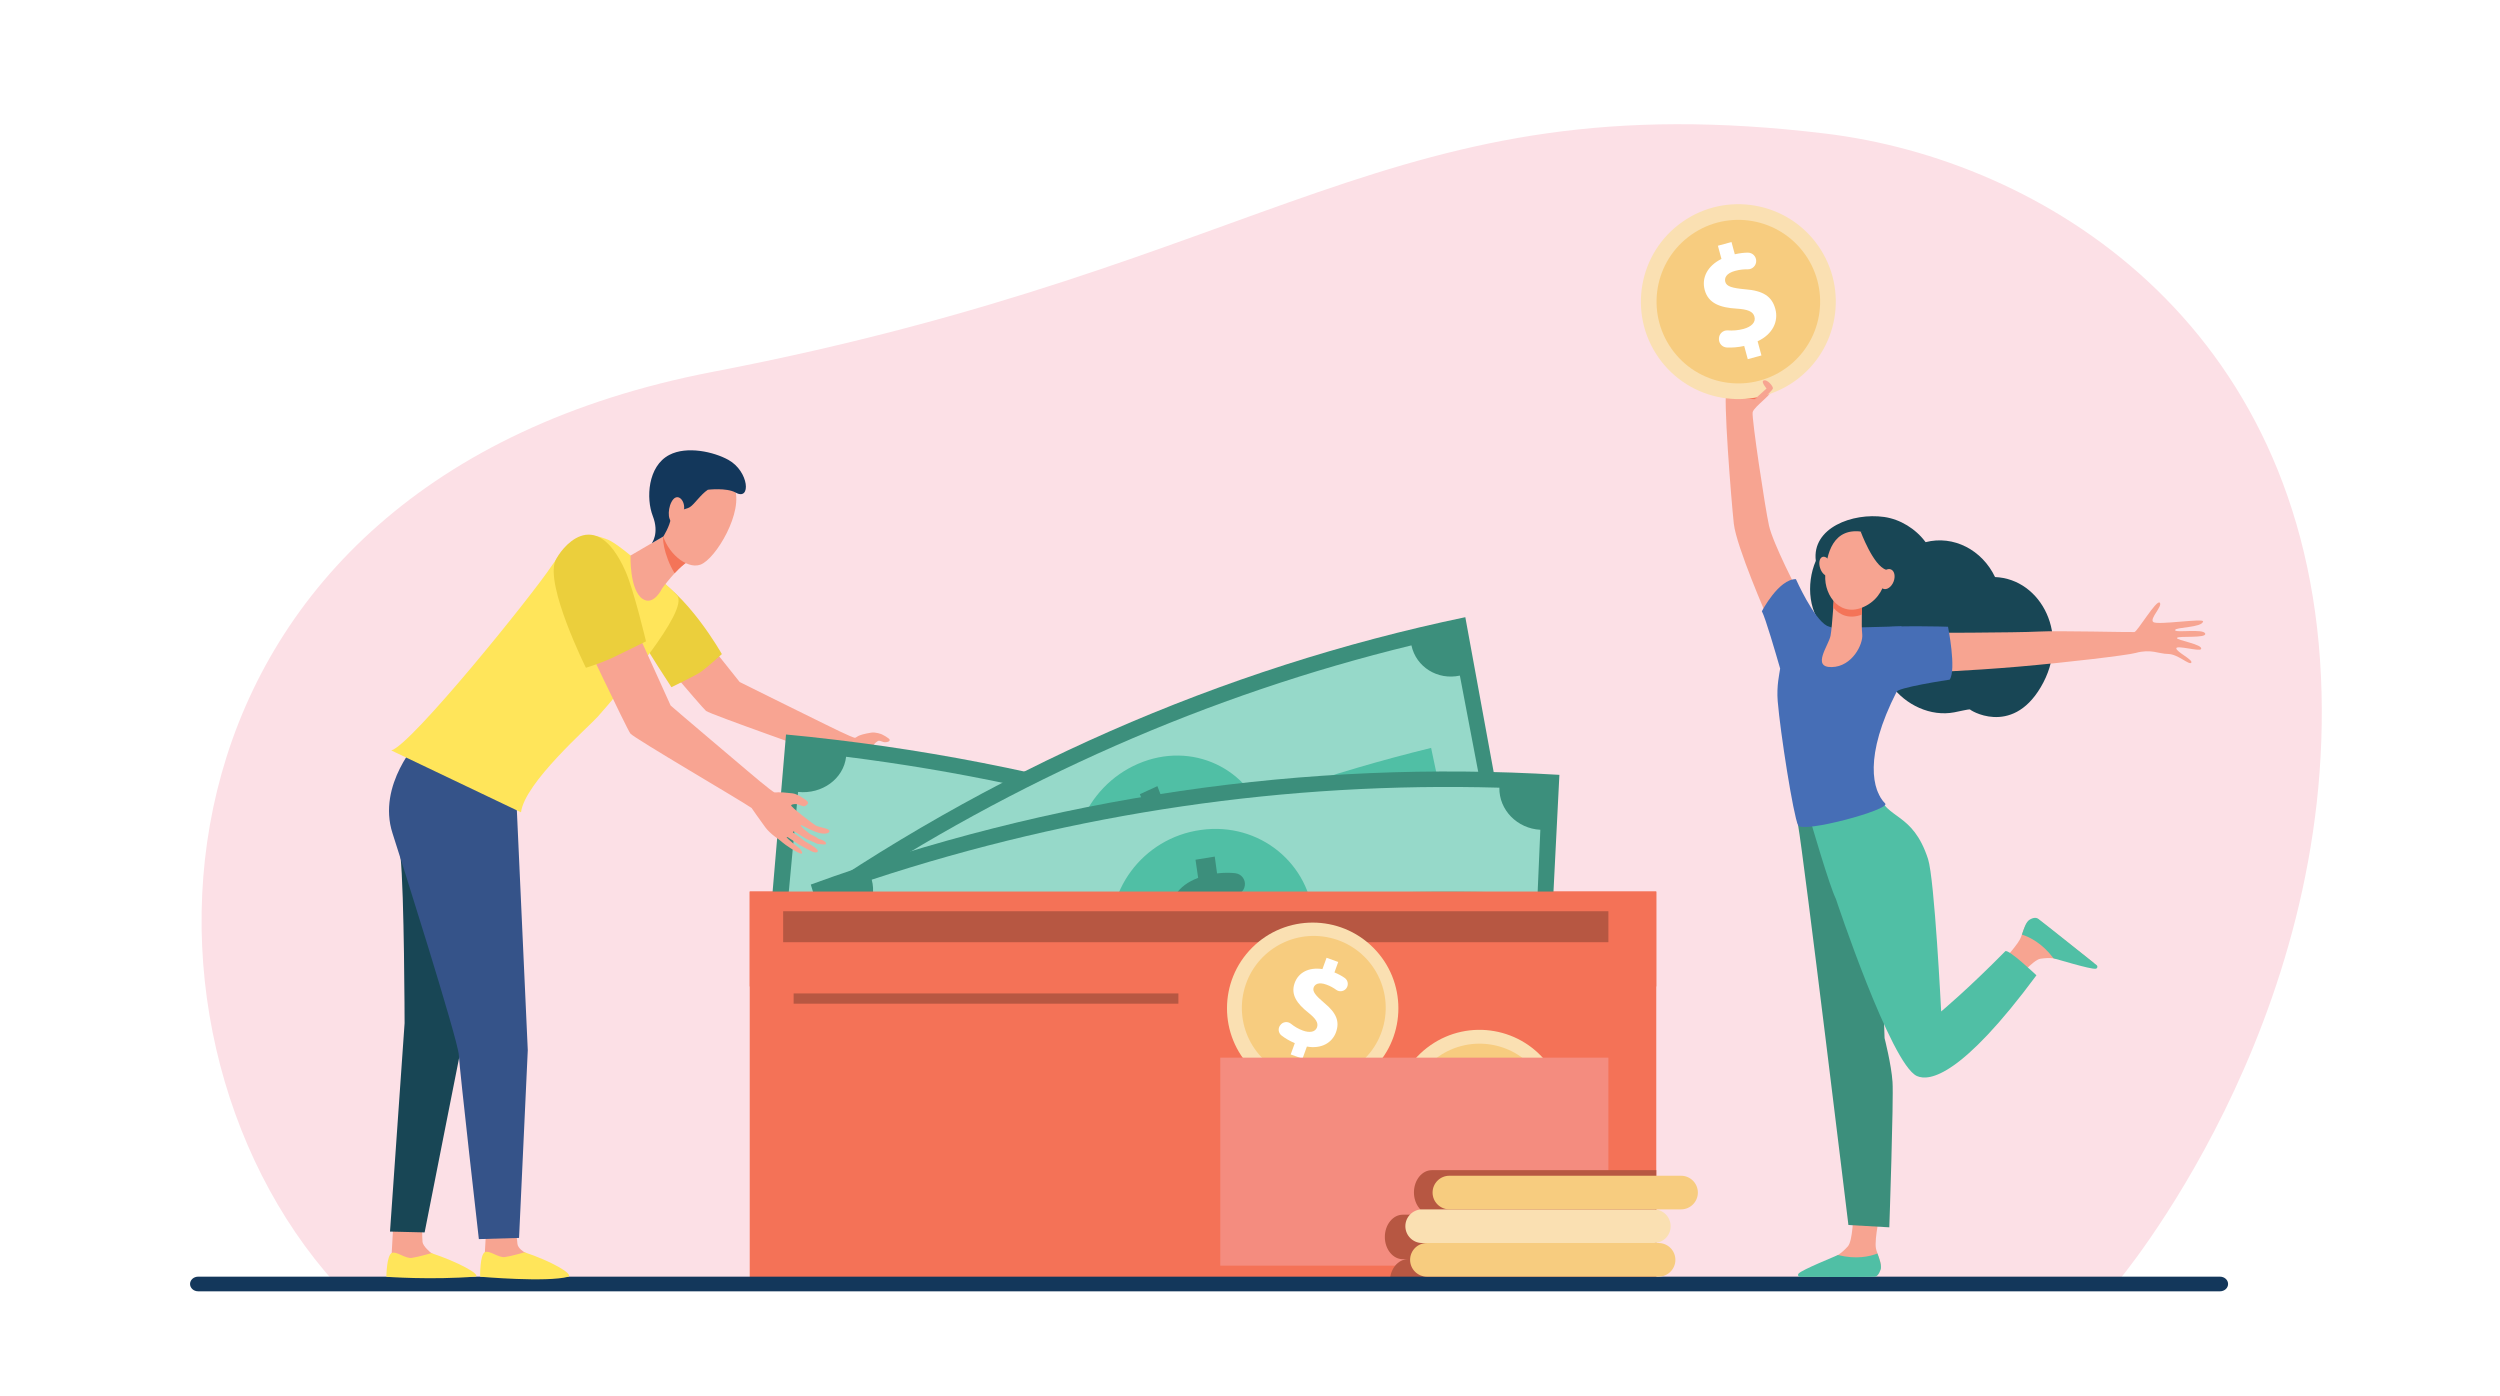 <?xml version="1.0" encoding="utf-8"?>
<!-- Generator: Adobe Illustrator 25.0.1, SVG Export Plug-In . SVG Version: 6.00 Build 0)  -->
<svg version="1.1" baseProfile="basic" id="Layer_1"
	 xmlns="http://www.w3.org/2000/svg" xmlns:xlink="http://www.w3.org/1999/xlink" x="0px" y="0px" viewBox="0 0 3582 2000"
	 xml:space="preserve">
<style type="text/css">
	.st0{fill:#FFFFFF;}
	.st1{fill:#FCE0E6;}
	.st2{fill:#F8A492;}
	.st3{fill:#F47257;}
	.st4{fill:#3C8F7C;}
	.st5{fill:#96D9C9;}
	.st6{fill:#50BFA5;}
	.st7{fill:#B75742;}
	.st8{fill:#FAE0B2;}
	.st9{fill:#F7CC7F;}
	.st10{fill:#F48C7F;}
	.st11{fill:#13375B;}
	.st12{fill:#F7A491;}
	.st13{fill:#184655;}
	.st14{fill:#466EB6;}
	.st15{fill:#F47458;}
	.st16{fill:#EBCF3C;}
	.st17{fill:#FFE55A;}
	.st18{fill:#355389;}
</style>
<g>
	<rect x="0" y="0" class="st0" width="3582" height="2000"/>
	<path class="st1" d="M480.8,1839.3C150.2,1472.5,195.9,691.4,1021.6,532.7c810.7-155.8,969.9-416.9,1594-341.3
		c309.5,37.5,686.6,268.6,709.9,778c22.8,499.2-293.5,869.9-293.5,869.9C1516.9,1839.3,480.8,1839.3,480.8,1839.3z"/>
	<g>
		<path class="st2" d="M1248.4,1049.7c-21.8,3.5-20.5,7.1-23.3,7.4c-3.3,0.4-42.7-19.3-42.7-19.3s-116.4-57.3-122.6-60.6l-84-105.4
			l-64.7,29.8c0,0,94.5,112.1,100.5,117c6,4.9,172.9,63.3,187.4,68.9c0,0,14.6,13.3,24.1,21.4c9.5,8.1,22.1,11.2,25.2,13.1
			c0.4,0.3,10.9,5.8,25.6,9c12.7,2.8,2.1-5.9,2.1-5.9s-22.5-9.5-21.4-11.2c0.9-1.3,12.8,4.6,26.8,7.8c3.6,0.8,7.2,1.6,10.5,2.3
			c8.6,1.9,12.4-3.1,3.7-6.5c-3.1-1.2-8.2-3.1-12-3.9c-4.2-0.9-7.7-3.1-11.1-4.3c-6.7-2.5-11.6-4.3-11.4-4.5c0.3-0.3-0.6-1.8,3.3-1
			c4.6,0.9,14,5.1,21,5.9c3.9,0.4,12.1,1.9,12.1,1.9s14.4,1.4,14.5-0.6c0.2-4.4-8.7-6.9-14.1-6.8c-3.4-1.7-12.1-3-12.1-3
			s-16.7-6.6-15.8-9.1c0.4-1,10.5,0.5,21.3,1.3c11.4,0.8,19.6,0.8,20.2-1.4c1-3.5-8.1-4.8-8.1-4.8s-8-1.2-10.6-1.8
			c-3.1-0.7-12.1-3.5-12.1-3.5s-30.8-11.3-29.7-13.6c1.1-2.3,6.2-7,8.4-7c2.2,0,6.1,2.2,8.2,2.2c2.2,0,6.8-0.4,7.2-3.1
			c0.3-2.7-11.7-8.4-11.7-8.4S1254.7,1048.7,1248.4,1049.7z"/>
		<g>
			<rect x="1074.2" y="1277.4" class="st3" width="1298.9" height="136"/>
			<g>
				<path class="st4" d="M2027.6,1758.6c-292.9-154.9-611-250.2-937.7-281c12.1-141.7,24.2-283.4,36.3-425.2
					c377.6,35.6,745.5,145.8,1084.1,324.8C2149.5,1504.5,2088.6,1631.5,2027.6,1758.6z"/>
				<path class="st5" d="M1118.8,1399.9c8.2-88.4,16.5-176.8,24.7-265.2c34.3,3.5,65.1-18.6,68.8-50.4
					c314.8,39.5,621.7,131.5,909,272.4c-12.8,29,2.2,64.9,33.1,80.9c-37.4,79.7-74.8,159.3-112.2,239c-28.5-14.8-62.1-2.6-74.9,26.5
					c-252.3-123.7-521.8-204.5-798.2-239.2C1172.8,1432.2,1150.4,1403.2,1118.8,1399.9z"/>
				<g>
					<path class="st6" d="M1794.7,1414.5c-26.4,76-107.8,114.8-183.3,91.6c-75.5-23.4-124-102.2-107-181.2
						c16.9-78.8,100.7-126,185.6-99.8C1774.9,1251.3,1821,1338.6,1794.7,1414.5z"/>
					<path class="st4" d="M1610.7,1479.3c2.1-8.5,4.2-17,6.3-25.5c-11.4-3.7-22.2-8.9-30.8-14.4c-7.2-4.6-9.8-13.9-5.9-21.3
						c0.2-0.3,0.3-0.6,0.5-0.9c4.3-8.2,14.8-10.8,22.8-5.6c8.1,5.3,17.6,10.1,28.2,13.1c15.4,4.3,27.5,1.5,30.3-9.2
						c2.6-10.1-4.4-19.1-23.1-31.5c-27-17.8-44.2-36.4-38.3-62.6c5.4-23.7,27.2-37.9,59.1-35.1c2.1-8.5,4.2-17,6.2-25.5
						c9.4,2.6,18.7,5.2,28.1,7.9c-2,7.8-4,15.7-6,23.5c10.2,3.4,18.3,7.2,24.9,11.1c8.1,4.8,10.9,14.7,6.5,22.2l0,0
						c-4.6,7.7-15,10-23.2,4.9c-6.1-3.8-13.9-7.7-23.8-10.5c-18.3-5.2-26,0.7-27.9,8.2c-2.2,8.9,6.3,17.1,27.7,32.5
						c30.1,20.8,39.1,39.7,32.5,63.5c-6.6,23.7-29,38.6-61.1,35c-2.3,9.1-4.7,18.2-7.1,27.3
						C1628,1484.2,1619.4,1481.7,1610.7,1479.3z"/>
					<path class="st6" d="M1459.6,1322c-74.7-17.2-150-31.3-225.9-42c1.8-13.6,3.5-27.3,5.3-40.9c77,10.9,153.4,25.2,229.1,42.6
						C1465.2,1295.1,1462.4,1308.5,1459.6,1322z"/>
					<path class="st6" d="M2041.7,1528.7c-69.5-34-140.2-64.9-211.9-92.7c4.5-12.9,9.1-25.8,13.6-38.7
						c72.7,28.2,144.4,59.6,214.8,94C2052.8,1503.7,2047.3,1516.2,2041.7,1528.7z"/>
				</g>
			</g>
			<g>
				<path class="st4" d="M2176.3,1303.7c-302.2,63.1-590,189.7-848.1,372.9c-69.8-120.4-139.5-240.7-209.3-361.1
					c298.5-211.9,631.2-358.2,980.6-431.2C2125.2,1024.2,2150.7,1163.9,2176.3,1303.7z"/>
				<path class="st5" d="M1306.3,1596.5c-43-75.5-86-151-129-226.5c27.3-19,37.7-56.2,22.8-83.8
					c254.4-168.8,531.9-290.8,822.2-361.5c6.7,31.2,37.7,50.2,69.4,43.3c16.6,87.1,33.2,174.2,49.8,261.3
					c-29.2,6.4-47.3,37.5-40.6,68.7c-254.9,62.1-498.7,169.2-722,317.5C1364.1,1587.8,1331.4,1579,1306.3,1596.5z"/>
				<g>
					<path class="st6" d="M1813.3,1178.3c22.7,77.2-15.9,159.8-84.5,189.4c-68.7,29.4-148.3-2.4-179.6-76
						c-31.3-73.4,4.4-164.2,81.6-197.4C1708.1,1061.1,1790.6,1101.2,1813.3,1178.3z"/>
					<path class="st4" d="M1713.5,1346.8c-3.2-8.1-6.3-16.2-9.5-24.3c-10.4,4.3-21.3,7-30.7,8.1c-7.9,0.9-15-4.8-16.2-13.2
						c-0.1-0.3-0.1-0.7-0.1-1c-1.4-9.2,4.9-18,13.7-18.9c8.9-0.9,18.6-3.2,28.1-7.6c13.8-6.4,21.1-16.3,17.3-26.5
						c-3.7-9.7-13.9-12.4-34.5-10.4c-29.8,3-52.9-0.8-63-25.4c-9.2-22.2-0.9-47.4,24.1-65.5c-3.2-8.1-6.4-16.2-9.5-24.2
						c8.4-3.9,16.7-7.7,25.1-11.5c2.9,7.5,5.8,15,8.6,22.5c9.4-3.8,17.5-5.9,24.6-7c8.6-1.3,16.2,4.7,17.1,13.5l0,0
						c0.9,9.1-5.6,17.5-14.4,18.6c-6.6,0.9-14.5,2.7-23.4,6.8c-16.4,7.5-18.8,17.2-16,24.3c3.3,8.4,14.1,9.6,38.4,8.2
						c33.8-2.6,50.9,6.7,59.3,29.9c8.3,23,0,49.1-25.7,66.7c3.3,8.7,6.6,17.4,9.9,26.2C1729,1339.6,1721.2,1343.2,1713.5,1346.8z"/>
					<path class="st6" d="M1514.6,1317.8c-64.7,33.8-128.1,70.6-190.1,110.2c-6.3-12-12.5-23.9-18.8-35.8
						c62.9-40.3,127.2-77.5,192.8-111.8C1503.8,1292.9,1509.2,1305.3,1514.6,1317.8z"/>
					<path class="st6" d="M2059,1111.9c-70.1,17.2-139.5,37.5-207.9,61c-3.8-13.1-7.6-26.3-11.4-39.4
						c69.3-23.8,139.7-44.5,210.8-61.9C2053.4,1085.1,2056.2,1098.5,2059,1111.9z"/>
				</g>
			</g>
			<g>
				<path class="st4" d="M2212.7,1536.4c-314.3-19-629,27.1-927.7,136c-41.1-135-82.2-270-123.3-405
					c345.3-125.9,709.2-179.2,1072.6-157.2C2227.1,1252.2,2219.9,1394.3,2212.7,1536.4z"/>
				<path class="st5" d="M1282,1589c-25-84.5-50.1-169-75.1-253.5c31.5-11.2,50.5-44.4,42.1-75.1c291.5-95.9,595-140.4,899.3-131.8
					c-0.6,32,25.7,58.6,58.7,60.3c-3.8,88.7-7.6,177.4-11.5,266.1c-30.4-1.6-55.6,23.7-56.2,55.7c-267.2-7.5-533.8,31.5-789.7,115.7
					C1341.4,1595.9,1311,1578.7,1282,1589z"/>
				<g>
					<path class="st6" d="M1882.1,1318.7c4.5,80.8-53,150.4-127.9,160.9c-74.9,10.2-146.4-41.7-160.3-121.2
						c-13.9-79.3,42.6-157.8,126.9-169.3C1805.1,1177.4,1877.5,1238.1,1882.1,1318.7z"/>
					<path class="st4" d="M1743.8,1455.3c-1.2-8.7-2.5-17.3-3.7-26c-11.4,1.4-22.7,1.1-32.3-0.3c-8-1.2-13.7-8.6-13-17.1
						c0-0.3,0.1-0.7,0.1-1c0.8-9.3,9.1-16.1,18-14.7c9.1,1.5,19.2,1.9,29.6,0.1c15.1-2.5,24.7-10.1,23.3-21.1
						c-1.4-10.4-10.9-15.7-31.8-19.2c-30.2-5-52.2-14.8-56.5-41.3c-3.9-24,10.1-46.1,39.2-56.9c-1.3-8.7-2.5-17.3-3.8-26
						c9.2-1.6,18.4-3.1,27.6-4.5c1.1,8,2.2,16.1,3.3,24.1c10.2-1.2,18.8-1.1,26-0.3c8.8,1,15,8.9,13.8,17.6l0,0
						c-1.2,9-9.6,15.4-18.6,14.2c-6.8-0.9-15-1.2-24.8,0.4c-18,2.9-22.6,11.6-21.5,19.3c1.3,9,11.8,13.1,36.2,18.2
						c34.1,6.5,48.9,19.9,51.8,44.6c2.9,24.5-11.5,47.5-41,57.8c1.3,9.3,2.5,18.6,3.8,28C1760.9,1452.5,1752.4,1453.9,1743.8,1455.3
						z"/>
					<path class="st6" d="M1553.4,1374.5c-72,15.5-143.4,34.3-214.2,56.3c-3.4-13.2-6.9-26.5-10.3-39.7
						c71.7-22.3,144.2-41.3,217.1-57.1C1548.6,1347.5,1551,1361,1553.4,1374.5z"/>
					<path class="st6" d="M2141.1,1319.6c-73.5-2-147-0.7-220.3,3.9c-0.7-13.7-1.4-27.5-2.2-41.2c74.3-4.7,148.8-6,223.4-4
						C2141.7,1292.1,2141.4,1305.9,2141.1,1319.6z"/>
				</g>
			</g>
			<rect x="1074.2" y="1277.4" class="st3" width="1298.9" height="571.6"/>
			<rect x="1122.1" y="1305.6" class="st7" width="1182.4" height="44.4"/>
			<rect x="1137.1" y="1423.4" class="st7" width="551.3" height="14.7"/>
			<g>
				<path class="st8" d="M2220.3,1527.8c39,55.5,25.5,132.1-30,171c-55.5,39-132.1,25.5-171-30c-39-55.5-25.5-132.1,30-171
					C2104.8,1458.9,2181.4,1472.3,2220.3,1527.8z"/>
				<path class="st9" d="M2204.2,1539.2c32.7,46.6,21.4,110.8-25.1,143.5c-46.6,32.7-110.8,21.4-143.5-25.1
					c-32.7-46.6-21.4-110.8,25.1-143.5S2171.5,1492.6,2204.2,1539.2z"/>
				<g>
					<path class="st0" d="M2131.7,1670.8l-4.5-16.6c-7.6,1.7-15.3,2.3-21.9,1.9c-5.5-0.3-9.9-4.8-9.9-10.3l0-0.7
						c-0.1-6.1,5-11,11.1-10.6c6.2,0.4,13,0,19.8-1.9c10-2.7,15.7-8.4,13.8-15.4c-1.8-6.6-8.5-9.3-22.6-10.2
						c-20.4-1.2-35.5-6.5-40.1-23.5c-4.2-15.4,3.4-30.4,21.1-39.1l-4.5-16.6l17.1-4.6l4.2,15.4c6.4-1.4,11.9-2,16.6-2
						c5.7,0,10.4,4.6,10.5,10.3l0,0c0.1,5.9-4.8,10.7-10.7,10.6c-4.4-0.1-9.8,0.3-15.9,2c-11.4,3.1-13.7,9-12.4,13.9
						c1.6,5.8,8.7,7.8,25,9.4c22.8,1.7,33.8,9.1,38,24.8c4.2,15.6-3.2,31.8-22.4,40.7l4.8,17.8L2131.7,1670.8z"/>
				</g>
			</g>
			<g>
				
					<ellipse transform="matrix(0.707 -0.707 0.707 0.707 -470.518 1753.348)" class="st8" cx="1881.2" cy="1444.6" rx="122.8" ry="122.8"/>
				
					<ellipse transform="matrix(0.229 -0.974 0.974 0.229 44.566 2945.531)" class="st9" cx="1881.2" cy="1444.6" rx="103" ry="103"/>
				<g>
					<path class="st0" d="M1849.3,1510.8l5.9-16.2c-7.2-3-13.9-6.9-19.1-11c-4.3-3.4-5.3-9.6-2.2-14.1l0.4-0.5
						c3.4-5,10.4-6.1,15.2-2.3c4.8,3.9,10.6,7.5,17.3,9.9c9.7,3.5,17.7,2.2,20.2-4.6c2.3-6.5-1.6-12.5-12.7-21.3
						c-16-12.7-25.3-25.7-19.3-42.3c5.4-15,20.2-22.9,39.8-19.9l5.9-16.2l16.7,6l-5.4,15c6.1,2.5,10.9,5.2,14.7,7.9
						c4.7,3.3,5.8,9.7,2.6,14.5l0,0c-3.3,4.9-10.1,6-14.8,2.5c-3.6-2.6-8.2-5.4-14.2-7.5c-11.1-4-16.4-0.5-18.1,4.2
						c-2,5.6,2.6,11.4,15.1,22c17.7,14.5,22.4,26.8,16.9,42.1c-5.5,15.1-20.9,24.2-41.7,20.5l-6.3,17.4L1849.3,1510.8z"/>
				</g>
			</g>
			<rect x="1748.4" y="1515.4" class="st10" width="556.1" height="298"/>
			<path class="st7" d="M2373.1,1676.6h-321.4c-14.3,0-25.8,14.3-25.8,31.9v0c0,17.6,11.6,31.9,25.8,31.9h-41.7
				c-14.2,0-25.8,14.3-25.8,31.9l0,0c0,17.6,11.6,31.9,25.8,31.9h7.2c-14.3,0-25.8,14.3-25.8,31.9c0,4.6,0.8,8.9,2.2,12.8h379.5
				V1676.6z"/>
			<g>
				<g>
					<path class="st11" d="M272.3,1839.7L272.3,1839.7c0,5.8,5.2,10.5,11.6,10.5h2896.9c6.4,0,11.6-4.7,11.6-10.5l0,0
						c0-5.8-5.2-10.5-11.6-10.5H283.9C277.5,1829.2,272.3,1833.9,272.3,1839.7z"/>
				</g>
			</g>
			<path class="st9" d="M2376.4,1829.2h-331.9c-13.3,0-24.1-10.8-24.1-24.1l0,0c0-13.3,10.8-24.1,24.1-24.1h331.9
				c13.3,0,24.1,10.8,24.1,24.1l0,0C2400.5,1818.4,2389.7,1829.2,2376.4,1829.2z"/>
			<path class="st8" d="M2369.6,1781h-331.9c-13.3,0-24.1-10.8-24.1-24.1l0,0c0-13.3,10.8-24.1,24.1-24.1h331.9
				c13.3,0,24.1,10.8,24.1,24.1l0,0C2393.8,1770.2,2383,1781,2369.6,1781z"/>
			<path class="st9" d="M2408.6,1732.8h-331.9c-13.3,0-24.1-10.8-24.1-24.1l0,0c0-13.3,10.8-24.1,24.1-24.1h331.9
				c13.3,0,24.1,10.8,24.1,24.1l0,0C2432.7,1722,2421.9,1732.8,2408.6,1732.8z"/>
		</g>
		<g>
			<g>
				<g>
					<path class="st12" d="M2694.9,1732.8c0,0-9.8,42.3-7,56.2c1.5,7.5,9.9,22.9,6,30c-3.8,7-8.2,8.8-8.2,8.8l-99.4,1.6
						c-5.4,0.1-1.8-3.3,2.5-6.5c7.1-5.2,12.9-8.6,35.7-19.4c1.5-0.7,6.9-4.1,8.9-5.3c5-3,9.9-7.7,14.2-12.4
						c7.1-7.8,7.8-45.7,7.8-45.7L2694.9,1732.8z"/>
					<path class="st4" d="M2610.8,1157.6c0,0-42.7-21.1-34.5,24.7c8.2,45.8,72.1,572.9,72.1,572.9l58.6,3.3c0,0,6.3-183.6,4.6-208.3
						c-1.6-24.7-11.4-62.8-11.4-62.8l-5-152.4l-55.3-188.2L2610.8,1157.6z"/>
					<path class="st6" d="M2633.4,1798.2c26.3,6.6,45.7,2.1,56.6-2.2c2.8,7.8,6.5,17.6,4.5,23.3c-2.4,6.9-5.6,10-8.6,10.1
						c-24,0.6-88.3,0-106.6,0.2c-2.6,0-4-2.9-2.3-4.8C2581.6,1819.3,2631.5,1799.3,2633.4,1798.2z"/>
					<path class="st12" d="M2576.3,848c0,0-36.1-69.5-41.7-95c-5.6-25.5-25-154-23.4-162.3c1.6-8.3,32.3-28.2,28.5-35.2
						c-3.8-7-33-7-39.7-6.4c-6.7,0.6-20.1,4.5-25.9,9.3c-5.8,4.7,6.5,158.8,10.1,191.9c3.7,33.2,48.5,135.3,48.5,135.3L2576.3,848z"
						/>
					<g>
						<path class="st12" d="M2857.8,1389.8c0,0,29.8-31.2,36.4-43.9c3.6-6.8,6.8-24,14.2-27.1c7.4-3.1,11.9-1.7,11.9-1.7l78.2,61.4
							c4.3,3.3-0.7,3.8-6.1,3.5c-8.8-0.5-15.4-1.5-40-7.4c-1.6-0.4-7.9-1.2-10.2-1.5c-5.7-0.8-12.5-0.3-18.8,0.6
							c-10.5,1.6-34.8,30.6-34.8,30.6L2857.8,1389.8z"/>
						<path class="st6" d="M2942.3,1373.1c-16.2-21.7-34.2-30.5-45.3-34c2.7-7.8,5.7-18.1,10.8-21.2c6.2-3.9,10.5-3.1,12.9-1.2
							c19,14.6,68.9,54.7,83.3,66.1c2,1.6,1.2,4.8-1.2,5.2C2995.9,1389.3,2944.6,1373.4,2942.3,1373.1z"/>
						<path class="st13" d="M2858.5,826.8c-18.5-38.9-59.6-60.3-99.5-50c-14.3-19.3-36.4-32.8-59.4-36.1
							c-45.3-6.4-103.8,15.6-97.9,62.9c-14.3,33.1-10.8,78.7,17.8,101.1c-5.3,43.5,38.4,82.1,90,76.9c20.8,28.7,56.9,45.5,90.7,39
							c8.1-1.6,20.4-4.5,22.5-4.2c-2.6-0.3,58.9,40,101.3-31.8C2967.5,911.4,2924.9,829.5,2858.5,826.8z"/>
						<path class="st6" d="M2593.6,1174.2c0,0,95.8-42.6,97.3-37.8c12,38.7,49.4,26.2,71.6,94.4c9.3,28.5,18.8,218.4,18.8,218.4
							s37.8-31.4,91.8-86.2c4.1-4.2,44.7,34.4,44.7,34.4c-107.2,144.8-153.4,152.4-171.3,144.3c-37.3-16.9-116.1-253.7-116-253.7
							C2621.2,1269.7,2593.6,1174.2,2593.6,1174.2z"/>
						<path class="st12" d="M2752.5,906.8c0,0,138.5-0.2,168.2-1.9c26.8-1.5,133.3,1.2,137.5,0.7c4.2-0.5,31.7-47.1,36.3-42.1
							c4.6,5-15.3,23.1-9.2,27.8c6.1,4.7,72.2-5.8,71.3-0.9c-1.6,9.1-40.2,8-40.1,12.4c0,4.4,40.3-2.5,43.1,4.9
							c2.7,7.3-38.8,3-40.4,6.3c-1.7,3.3,38.5,9.3,34.4,16.1c-2.2,3.7-35.6-6.2-35.4-1.1s24.5,16.5,21.5,20.5
							c-3,4-19.1-12.3-33.2-12.5c-14.1-0.2-24.2-7.6-46.8-1.4c-11.1,3.1-96.1,13.4-167.8,19.6c-73.6,6.3-133.9,8.3-133.9,8.3
							L2752.5,906.8z"/>
						<path class="st14" d="M2547.1,1004.7c-1.8-22.2,2.5-39.4,3.5-46.8c-6.7-23.1-21-72.4-26.2-82.1c0,0,24.1-46.3,48.8-46
							c0,0,25.2,56.8,44.7,67c0.3-0.1,6.9,2.9,9.8,2.9c18.8-0.1,84.6-2.1,96.9-2.3l-6.9,93.3c-47.7,93.4-34.8,142.5-16.6,160.6
							c8.5,8.5-118.9,43.2-124.8,31.1C2569.4,1168.1,2550.8,1049.6,2547.1,1004.7z"/>
						<path class="st14" d="M2691.2,900.9c12.1-5.8,99.9-2.9,99.9-2.9s12.3,61.1,2.4,75.8c0,0-78.5,11.7-76.3,18.1L2691.2,900.9z"/>
						<path class="st12" d="M2668.2,861.6c0,0-1.5,33.3,0,47.2c1.6,13.9-14.2,46.4-43.7,47c-29.4,0.6-4.3-31.2-1.7-44.9
							c2.6-13.7,5.7-67.2,5.7-67.2L2668.2,861.6z"/>
						<path class="st15" d="M2628.5,843.8c0,0-0.7,12.4-1.8,26.8c9.3,11.1,23.5,16.7,40.9,10c0.2-10.3,0.6-19,0.6-19L2628.5,843.8z"
							/>
						<path class="st12" d="M2670.7,762.3c0,0,16.7,5,26,21.7c9.4,16.7,13.3,64.1-22.6,83.7c-35.9,19.5-60.6-13.3-58.9-43.6
							C2616.7,793.8,2626,753.9,2670.7,762.3z"/>
						<path class="st12" d="M2607.9,814c2.4,7.5,8,12.4,12.3,11c4.4-1.4,5.9-8.6,3.5-16.1c-2.4-7.5-8-12.4-12.3-11
							C2607,799.3,2605.4,806.5,2607.9,814z"/>
						<path class="st13" d="M2665.7,760.9c0,0,18.2,49.9,36.9,55.5c18.7,5.6,16.7,30,16.7,30s3.5-56.3-13.4-70.4
							C2689,761.9,2665.7,760.9,2665.7,760.9z"/>
						<path class="st12" d="M2694.3,826c-3,7.7-1.3,15.6,3.9,17.6c5.2,2.1,11.9-2.5,14.9-10.2c3-7.7,1.3-15.6-3.9-17.6
							C2704,813.8,2697.4,818.3,2694.3,826z"/>
					</g>
					<path class="st15" d="M2468.9,570.1c0,0,40.6,1.8,45.4,1.8c4.8,0,18.6-14.3,18.6-14.3L2468.9,570.1z"/>
				</g>
				<g>
					<path class="st8" d="M2605,352c44.3,63.1,29,150.2-34.1,194.5c-63.1,44.3-150.2,29-194.5-34.1c-44.3-63.1-29-150.2,34.1-194.5
						C2473.6,273.6,2560.7,288.9,2605,352z"/>
					<path class="st9" d="M2586.6,364.9c37.2,53,24.4,126-28.6,163.2c-53,37.2-126,24.4-163.2-28.6c-37.2-53-24.4-126,28.6-163.2
						C2476.4,299.1,2549.4,311.9,2586.6,364.9z"/>
					<g>
						<path class="st0" d="M2504.2,514.6l-5.1-18.9c-8.6,1.9-17.4,2.6-24.9,2.2c-6.3-0.3-11.2-5.5-11.3-11.7l0-0.8
							c-0.1-6.9,5.7-12.5,12.6-12c7,0.5,14.8,0,22.6-2.1c11.3-3.1,17.9-9.5,15.7-17.5c-2-7.6-9.7-10.6-25.7-11.6
							c-23.2-1.4-40.4-7.4-45.6-26.7c-4.7-17.5,3.9-34.5,24-44.5l-5.1-18.9l19.5-5.3l4.7,17.5c7.3-1.6,13.5-2.3,18.8-2.3
							c6.5,0,11.8,5.2,11.9,11.8l0,0c0.1,6.7-5.4,12.2-12.1,12.1c-5-0.1-11.1,0.3-18.1,2.2c-12.9,3.5-15.6,10.2-14.1,15.8
							c1.8,6.6,9.9,8.9,28.5,10.6c25.9,2,38.4,10.3,43.2,28.2c4.8,17.7-3.7,36.2-25.4,46.3l5.5,20.3L2504.2,514.6z"/>
					</g>
				</g>
			</g>
			<path class="st12" d="M2514.3,571.8l16.8-15.1c0,0-7.9-9.4-4.6-11.3c5.3-3,14.5,8.5,13.7,11.2c-0.8,2.8-10.6,11.7-10.6,11.7
				L2514.3,571.8z"/>
		</g>
		<g>
			<g>
				<path class="st16" d="M1034.3,937.2c0,0-21,19-29.7,25.2c-7.2,5.2-42.6,22.2-42.6,22.2s-35.1-53.6-50.5-80.6
					c-18.6-32.6-31.5-81.2-27.1-82.5c12.4-3.7,29.4-6,45.1,1.2C983.9,847.7,1034.3,937.2,1034.3,937.2z"/>
			</g>
			<path class="st12" d="M697,1753.5c0,0-2.3,41.1-2.3,41.2c-0.9,5.2-4.2,18.1-4.2,22.8c0,17.8,79.2-15.1,61.5-23
				c-1.6-0.7-10-6.1-10.6-12.2c-0.8-9.3-2.9-28.2-2.9-28.2L697,1753.5z"/>
			<path class="st17" d="M751.7,1794.3c0,0-18.6,5.4-28.1,6.8c-9.5,1.4-22.1-10.1-28.8-7c-7.4,3.4-6.8,35.2-6.8,35.2
				s95.6,8.4,126.4,0C821.7,1825.3,789.7,1807,751.7,1794.3z"/>
			<path class="st12" d="M563.5,1754.7c0,0-2.3,41.1-2.3,41.2c-0.9,5.2-4.2,18.1-4.2,22.8c0,17.8,79.2-15.1,61.5-23
				c-1.6-0.7-12.5-10.2-13.1-16.2c-0.8-9.3-0.4-24.2-0.4-24.2L563.5,1754.7z"/>
			<path class="st17" d="M618.2,1795.5c0,0-18.6,5.4-28.1,6.8c-9.5,1.4-22.1-10.1-28.8-7c-7.4,3.4-7.7,34.1-7.7,34.1
				s64.2,4.8,128.4-0.3C687.5,1825.2,656.2,1808.2,618.2,1795.5z"/>
			<path class="st13" d="M581.8,1105c0,0-13.4,69.3-8,121.8c5.5,52.5,5.9,239.2,5.9,239.2l-20.9,298.6l49.6,1.2
				c0,0,58.8-298.5,57.7-290.8c-1.1,7.7,19.7-210.1,19.7-210.1l-70-166.4L581.8,1105z"/>
			<path class="st18" d="M600.6,1060.2c0,0-60.8,63.9-38.2,133.7c9.1,28,93.9,295.8,95,317.7c1.1,21.9,28.7,263.8,28.7,263.8
				l57.6-1.7l12.5-269l-16.5-362.4l-35-61.1L600.6,1060.2z"/>
			<path class="st17" d="M970,853c-19.9-22.2-63.3-54.4-63.3-54.4s-25.8-22-36.4-25.6c-15.5-5.3-42-19.5-80.4,38.5
				C762.4,853,589,1068,560.6,1075.2l185.9,88.7c5.1-42.4,97-122.4,110.2-137.3C886.1,993.2,988.8,874,970,853z"/>
			<g>
				<path class="st12" d="M961.3,762.2L903.4,796c0,0-1.6,49.3,17.3,62.1c15.9,10.7,28-15,28-15s21.5-29.8,37.9-39
					C1002.9,794.7,961.3,762.2,961.3,762.2z"/>
				<path class="st15" d="M951.6,783.9c2.2,10.3,7.2,25.1,15,37.4c6.4-6.9,13.5-13.6,19.9-17.3c7.5-4.3,2.7-13.5-4.6-22.2
					c-10.4-10.8-20.6-19.6-20.6-19.6l-11.1,6.5C949.5,772.9,950.9,780.5,951.6,783.9z"/>
				<path class="st12" d="M991.5,677.5c-1-1.2-48.6,57.9-42.7,85.6c5.9,27.7,34.6,53,54.6,46c22.1-7.7,63.2-77.2,48.5-111
					C1037.1,664.3,991.5,677.5,991.5,677.5z"/>
				<path class="st11" d="M1043.6,658.9c-20.7-11.5-59.4-20.3-84.6-7.1c-31.1,16.2-33.4,62.6-23.7,87.5c9.7,24.9-1.4,39-1.4,39
					l16.5-9.6c0,0,9.6-15,10.9-26.9c1.3-12,18.7-9.8,27.3-15.3c6.6-4.2,15-17.7,25.6-24.8c0,0,26.8-3.3,39.9,4.1
					C1076.5,718.3,1073.3,675.3,1043.6,658.9z"/>
				<path class="st12" d="M980.2,729.1c1.3-12.9-10.5-24.7-18.2-9.7c-6.1,11.8-5,31.3,4.7,28.4C976.5,744.9,980.2,729.1,980.2,729.1
					z"/>
			</g>
			<path class="st2" d="M1135.5,1136.7c-22.7-2.7-22.7-0.9-25.6-1.3c-3.4-0.5-38.8-30.8-38.8-30.8s-104.8-88.7-110.2-93.7l-57.5-127
				l-75.9,11.3c0,0,70.7,149.3,75.7,155.8c4.9,6.5,160.3,97.1,173.7,106.7c0,0,11.8,17.1,19.6,27.6c7.8,10.5,19.8,17.2,22.5,19.9
				c0.4,0.4,9.7,8.7,23.9,16c12.2,6.3,3.4-5.1,3.4-5.1s-20.6-15.6-19.1-16.9c1.1-1,11.9,8.1,25.3,15.2c3.5,1.8,6.9,3.6,10,5.2
				c8.3,4.2,13.2,0.5,5.2-5.2c-2.8-2-7.6-5.3-11.3-7.2c-4-2-7.1-5.1-10.2-7.4c-6.2-4.4-10.4-7.2-10.1-7.4c0.4-0.2-0.6-2.2,3.2-0.3
				c4.5,2.2,13,8.9,19.8,11.6c3.9,1.5,11.8,5.3,11.8,5.3s11.7,1.5,12.1,0.8c2.4-3.6-4.6-6.5-10.1-7.9c-3.1-2.7-11.5-6.4-11.5-6.4
				s-15.4-11.2-13.9-13.3c0.6-0.8,9.7,5.4,20.8,9.5c12.7,4.8,18.9,2.2,20,0.1c1.7-3.1-6.1-5-6.1-5s-10.7-2.6-13.2-3.9
				c-2.9-1.5-37.1-27.3-35.4-29.2c1.6-1.9,6.9-1.9,9.1-1.3c2.2,0.6,6.1,2.2,8.2,2.8c2.2,0.6,6-1.9,6.9-4.5c0.9-2.6-7.3-7.2-7.3-7.2
				S1142.1,1137.5,1135.5,1136.7z"/>
			<path class="st16" d="M839.5,956.8c0,0,21.8-6.9,35.8-13.3c9.4-4.3,50.3-24.6,50.3-24.6s-17.6-74.2-29.6-100.9
				c-43.8-97.9-93.5-30.4-100.2-14.6C780.8,838.6,839.5,956.8,839.5,956.8z"/>
		</g>
	</g>
</g>
</svg>
